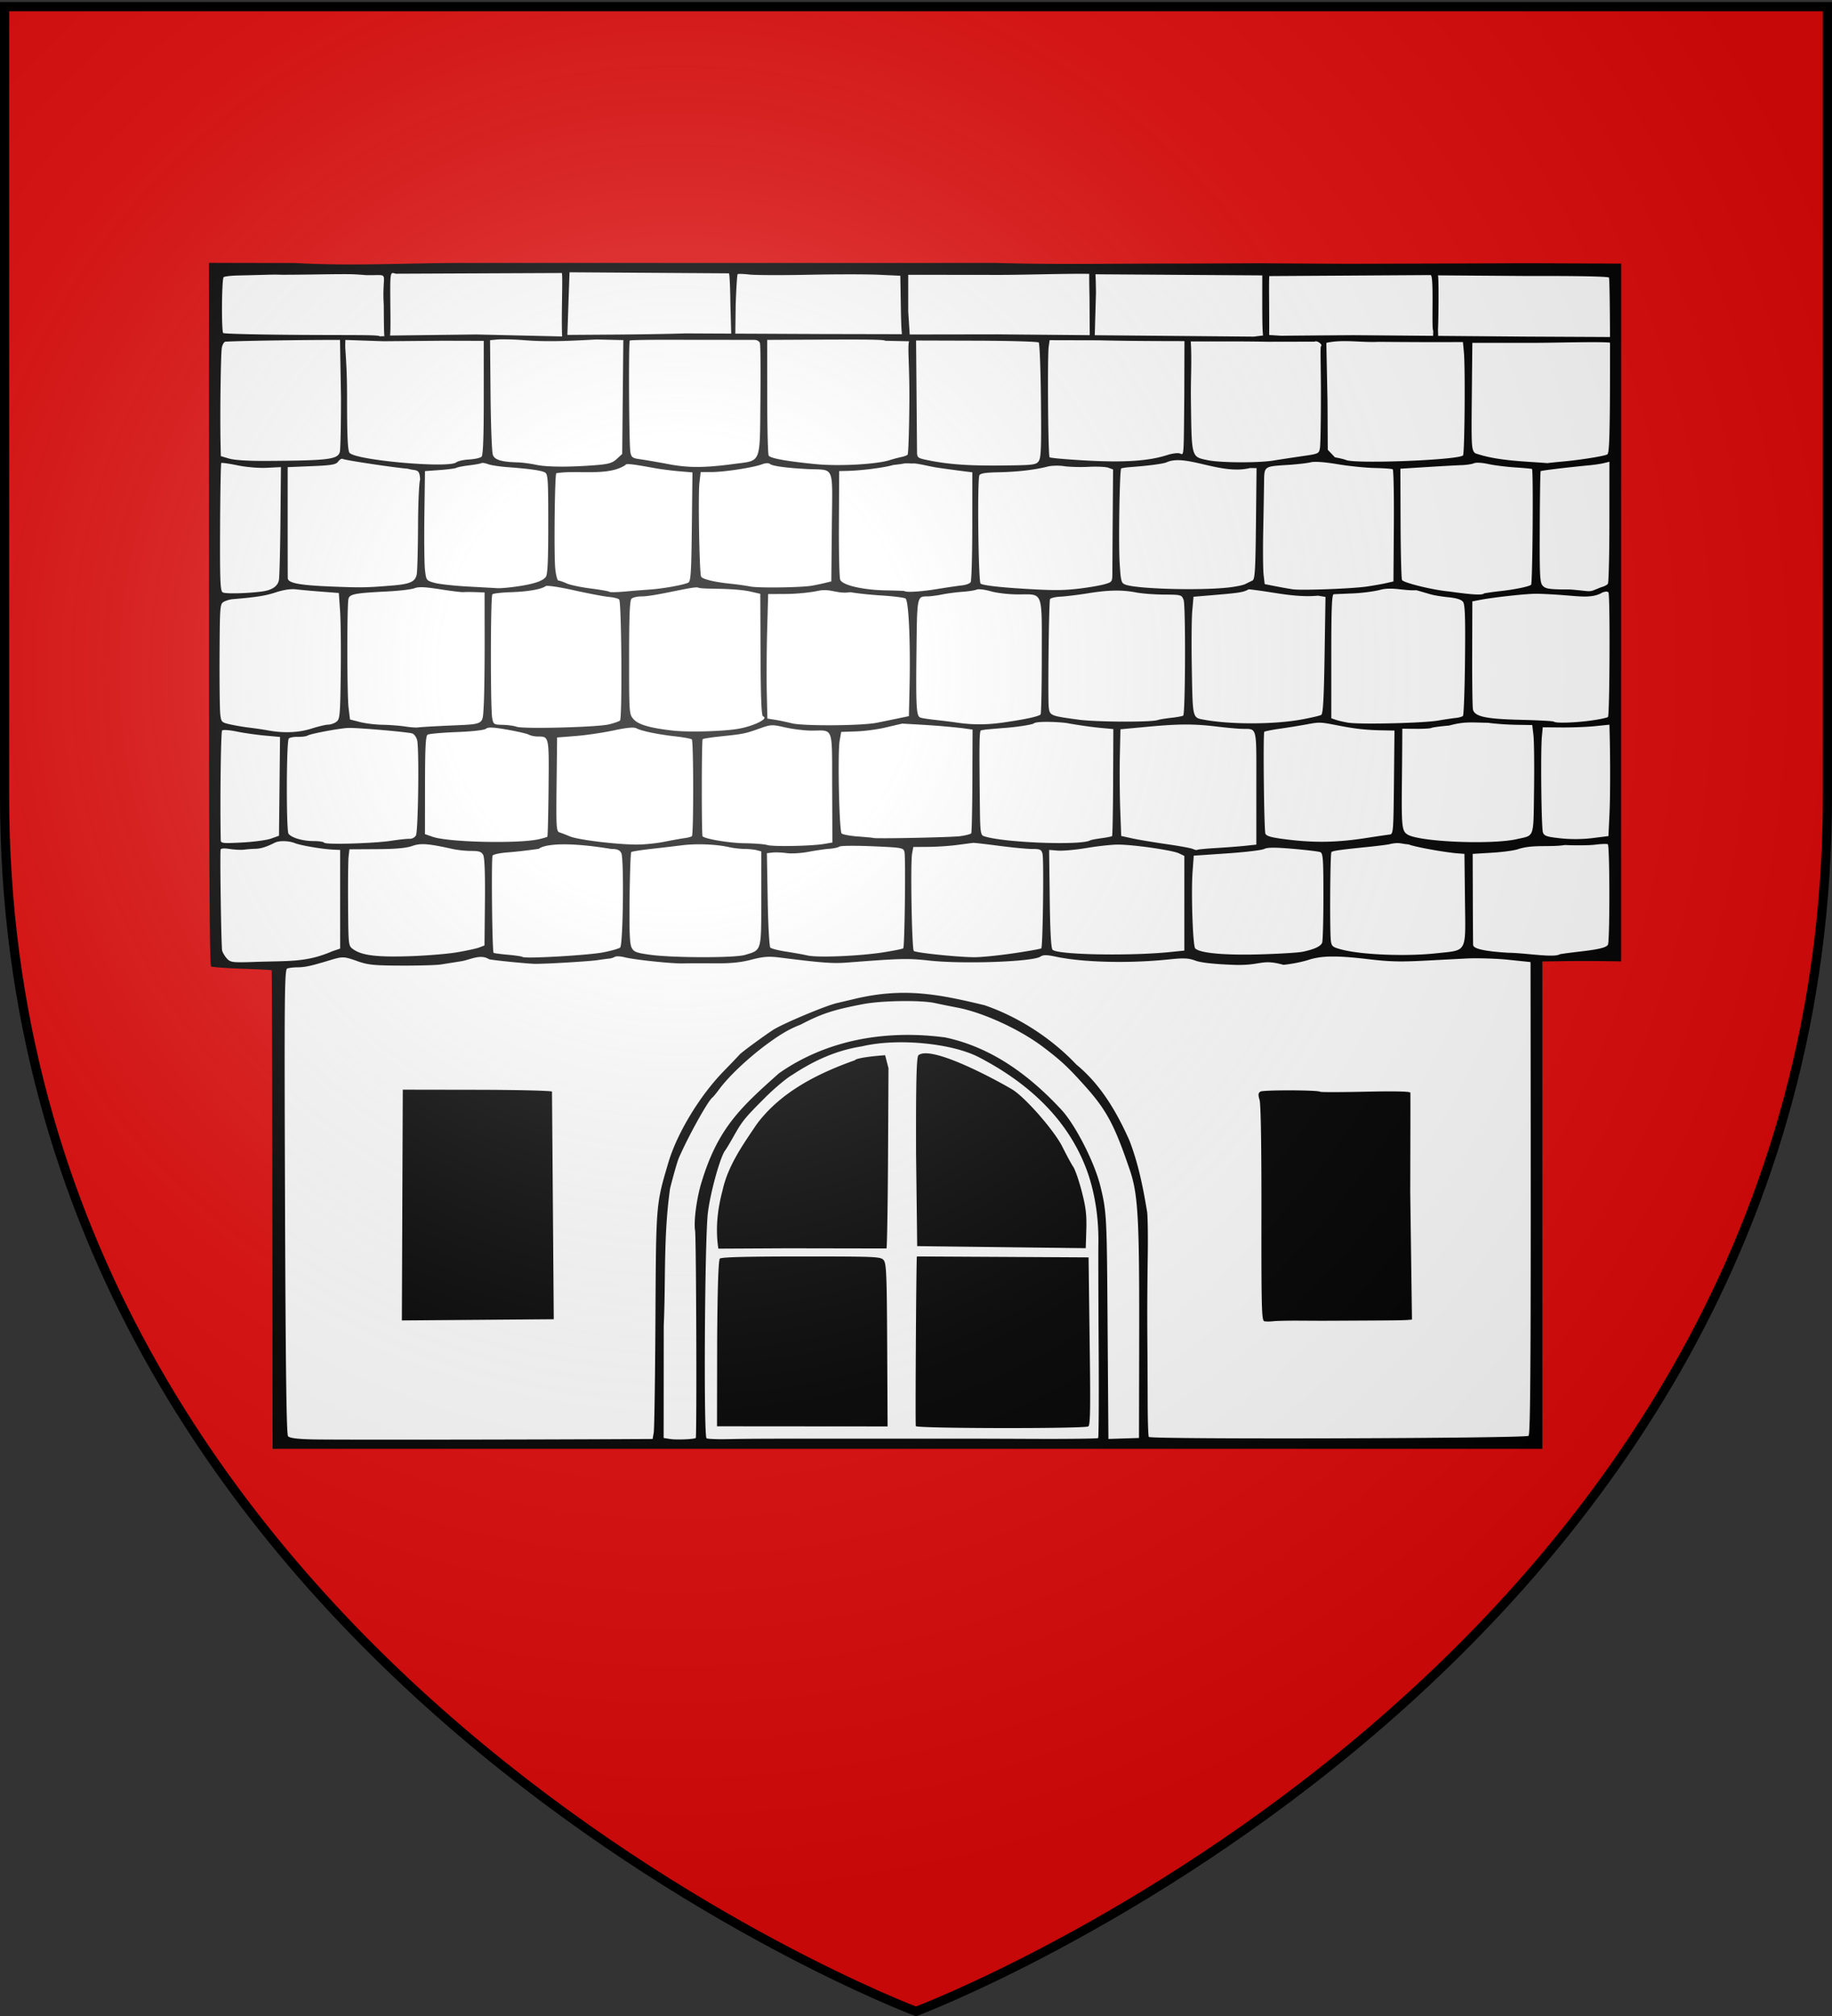 <svg xmlns="http://www.w3.org/2000/svg" xmlns:xlink="http://www.w3.org/1999/xlink" width="600" height="660" version="1.0"><rect width="100%" height="100%" fill="#333333" stroke="none"/><desc>Flag of Canton of Valais (Wallis)</desc><defs><radialGradient xlink:href="#a" id="b" cx="221.445" cy="226.331" r="300" fx="221.445" fy="226.331" gradientTransform="matrix(1.353 0 0 1.349 -77.63 -85.747)" gradientUnits="userSpaceOnUse"/><linearGradient id="a"><stop offset="0" style="stop-color:white;stop-opacity:.314"/><stop offset=".19" style="stop-color:white;stop-opacity:.251"/><stop offset=".6" style="stop-color:#6b6b6b;stop-opacity:.125"/><stop offset="1" style="stop-color:black;stop-opacity:.125"/></linearGradient></defs><g style="opacity:1;display:inline"><path d="M300 657.503s298.5-112.32 298.5-397.772V1.179H1.5v258.552C1.5 545.183 300 657.503 300 657.503" style="fill:#e20909;fill-opacity:1;fill-rule:evenodd;stroke:none;stroke-width:1px;stroke-linecap:butt;stroke-linejoin:miter;stroke-opacity:1"/></g><g style="display:inline"><path d="m-290.745 315.957-40.532 2.234.32 244.469-637.66 1.276.32-242.234-31.597-1.596-.319-352.66 709.787 1.277z" style="fill:#fff;fill-rule:evenodd;stroke:#000;stroke-width:1px;stroke-linecap:butt;stroke-linejoin:miter;stroke-opacity:1" transform="matrix(.646 0 0 .646 716.87 108.598)"/><path d="m-736.915.97 42.593.197 41.878.088c-.274-2.39-.42-6.536-.536-13.377l-.275-16.25-11-.5c-6.05-.275-22.025-.272-35.5.006-13.475.279-26.975.23-30-.11-3.025-.338-5.714-.427-5.976-.197s-.711 7.254-1 15.61zm-2.074-.01-.42-15.153c-.085-8.151-.411-15.078-.726-15.392l-80.828-.531-.482 13.494-.607 18.25 23.898-.165c13.145-.09 29.299-.366 35.899-.61zm11.666 3.168-41.536-.043c-11.607-.045-21.31.124-21.563.376-.67.67-.38 53.186.313 56.647.522 2.61 1.096 3.002 5.22 3.568 2.549.35 8.909 1.448 14.134 2.441 10.123 1.925 18.205 1.894 33.333-.124 13.834-1.846 12.914.374 13.231-31.944.148-15.082.051-28.209-.215-29.171-.292-1.055-1.451-1.75-2.917-1.75M-383.14 2.09l.051-2.629c-.976-.976.485-27.521-1.257-28.167l-81.853.509c-.287 4.705.044 14.27-.057 29.873l6.25.38c1.513-.04 17.987-.175 36.609-.3zm2.464-3.212.088 3.233 44.333.368 42.783.212c-.058-17.122-.259-29.715-.512-30.125-.356-.575-16.255-.89-40.428-.8l-46.266-.332c.46 1.2.294 22.826.002 27.444m-30.228 6.25c-8.698.444-17.771-1.382-26.37.507l.603 30.241.12 23.965 3.656 3.826c2.002.323 4.54.937 5.64 1.363 5.262 2.04 56.942-.007 59.277-2.348.817-.82 1.186-44.27.443-52.253l-.484-5.2c-14.287.09-28.59.02-42.885-.101m117.437.415c-4.593-.598-27.787.066-36.788.085h-33l-.266 27.08c-.255 26.026-.188 27.152 1.742 28.899 11.428 3.956 25.03 4.027 36.524 4.996 1.1-.155 4.7-.53 8-.832 9.234-.847 21.062-2.755 22.47-3.625.99-.612 1.28-10.39 1.327-44.708.006-4.51.002-7.764-.009-11.895m-146.54 1.865c1.116-.812-1.916-3.169-3.248-2.37l-24.043.047c-13.016-.272-25.367-.138-38.711-.16.604 9.714-.066 19.285.074 29.034.363 30.251.118 29.346 8.423 31.127 6.308 1.353 25.707 1.469 33.439.2 3.2-.526 9.707-1.517 14.46-2.202 8.567-1.234 8.647-1.273 9.12-4.35.262-1.709.476-13.81.476-26.892s-.398-24.137.01-24.434m-69.195-2.645c-14.54-.024-29.105-.06-43.36-.422l-25-.06-.458 3.173c-.709 4.913-.32 55.42.432 56.174.367.367 8.917 1.118 19 1.668 19.156 1.045 31.383.2 40.703-2.813 2.404-.778 5.217-1.145 6.25-.817 2.25.714 2.036 3.383 2.35-29.312zm35.143-2.272 4.7-.586c-.321-2.474-.396-7.491-.396-17.277V-28.54l-84.572-.569c.132 2.038.2 4.986.26 9.254l-.613 21.634zm-83.175-.734-.106-18.947c-.124-5.835-.185-9.657-.13-12.138-10.863-.186-31.687.503-44.88.533l-46.901-.053.005 18.626.751 11.63 44.064-.068zM-648.81 4.85l-12.022-.27c-.965-.597-7.28-.7-35.173-.57l-24.75.117.015 28.75c.009 15.812.346 29.268.75 29.901.884 1.386 8.892 2.843 23.735 4.32 11.607 1.154 30.696.14 37.5-1.99 1.925-.604 4.625-1.323 6-1.6 1.375-.275 2.815-.812 3.2-1.192s.783-12.524.884-26.987c.128-18.24-1.022-27.91-.14-30.479m-175.91-2.45c-.126-3.057-.175-7.843-.113-13.098.102-8.742.344-17.627-.014-19.057l-84.158.363c-3.15-.8-2.954-2.31-2.754 21.269.045 5.24.014 8.306-.196 10.06l43.698-.537zm-20.58 1.777c-4.792-.318-10.343-.423-12.334-.234l-3.621.345.253 27.862c.14 15.325.666 28.949 1.17 30.276.967 2.54 4.37 3.566 12.577 3.786 2.2.06 6.475.627 9.5 1.261 5.554 1.165 17.402 1.196 30.795.082 5.893-.49 7.815-1.089 10-3.113l2.705-2.506.282-28.85.283-28.85-13.783-.305c-12.873.68-24.844 1.395-37.827.246m-70.052.646-19.246-.671-.08 2.723c-.067 2.333.923 9.714.923 26.06 0 19.921.321 27.223 1.25 28.421 2.924 3.77 50.364 7.995 54.183 4.826.771-.64 3.706-1.29 6.52-1.446 2.816-.155 5.623-.786 6.24-1.402.776-.776 1.12-9.98 1.119-29.914l-.002-28.793-20.63-.059zm-1.82-2.479 2.347-.092c-.231-2.097-.243-6.513-.314-15.792-1.122-17.81 4.049-14.883-8.9-15.132-7.439-.6-7.997-.607-27.716-.328-8.525.12-15.95.163-16.5.094s-3.925-.037-7.5.07c-3.575.106-9.501.255-13.17.33-3.667.076-7.004.473-7.414.883-.96.96-1.147 27.33-.2 28.29.393.398 18.147.825 39.452.948 28.013.162 39.64-.098 39.915.73m-20.156 1.796c-16.502-.034-50.914.44-58.098.91-.643.042-1.45 1.349-1.791 2.904-.564 2.565-.987 33.596-.668 48.884l.13 6.212 4.25 1.255c2.626.777 9.79 1.225 18.75 1.173 31.679-.182 36.385-.763 37.352-4.619.31-1.236.57-13.627.575-27.535zm639.433 125.324c1.452-.355 2.97-1.138 3.374-1.741.405-.603.742-14.761.75-31.463l.016-30.366-2.75.676c-1.513.372-4.775.867-7.25 1.1-11.139 1.051-24.532 2.659-24.86 2.985-.197.196-.407 12.983-.465 28.414-.096 25.483.055 28.217 1.647 29.807 1.473 1.472 3.653 1.75 13.715 1.75 12.152.926 8.564 1.764 15.823-1.162m-18.302 4.11c-5.532-.454-12.308-.806-15.058-.78-5.316.048-21.34 1.823-28 3.1l-4 .767-.08 26.483c-.043 14.565.135 27.32.396 28.345.905 3.545 6.505 4.756 23.962 5.183 9.077.221 16.74.64 17.029.929.875.874 10.564.592 18.87-.55 4.303-.59 8.166-1.407 8.586-1.813.883-.853 1.122-61.679.248-63.093-.363-.588-1.533-.58-3.112.02-4.934 3.025-11.6 1.917-18.84 1.41m-18.208-168.281 46.617.192-.014 176.802-.013 176.802-9.22-.13c-5.071-.071-14.058-.063-19.97.019l-10.75.149v246.99l-321.87.007-321.87.006-.111-121.149c-.06-66.632-.232-121.262-.38-121.4-.148-.137-6.884-.48-14.97-.762s-15.173-.805-15.75-1.162c-.726-.449-1.05-55.445-1.05-178.59V-34.876l43.438.056c30.097 1.723 58.471-.114 88.471-.022l48.633-.031h2.375l85.603.05 130.316-.029c31.859.942 61.586.25 93.379.327l40.547-.153 45.106.276zm-237.017 429.169c7.05 7.776 16.5 26.281 19.488 38.165 3.15 12.531 3.358 15.912 3.673 59.718.18 24.905.367 50.567.416 57.026l.09 11.745 7.75-.245 7.75-.244.096-50.5c.116-61.158-.551-73.027-4.807-85.5-7.781-22.803-11.748-30.201-22.79-42.507-8.46-9.43-12.1-12.819-21.04-19.591-11.803-8.943-30.39-17.496-43.437-19.99-3.862-.739-9.047-1.789-11.522-2.334-6.99-1.54-26.8-1.263-36.14.504-15.21 2.878-21.174 4.83-32 10.476-6.515 2.447-11.98 6.16-17.576 10.286-9.693 7.276-18.919 16.06-23.764 22.628-1.381 1.872-2.855 3.657-3.275 3.966-2.252 1.656-12.136 19.433-17.028 30.626-.706 1.615-2.708 8.56-4.45 15.436-3.44 24.35-2.148 46.335-3.217 69.5l-.05 57 3.5.541c3.077.477 12.01.097 12.785-.543.582-.481.253-101.408-.343-105.133-.781-4.888.885-17.025 3.43-24.979 8.269-27.034 19.882-37.597 39.126-54.731 24.715-17.281 54.83-22.068 84.27-18.145 23.767 5.067 42.865 19.335 59.065 36.825m-41.833-26.708c-13.86-7.261-41.642-9.875-59.495-5.596-13.093 2.055-24.332 7.238-35.183 14.376-2.847 1.599-9.05 6.774-13.785 11.5-10.387 10.366-11.687 11.961-15.994 19.618-1.848 3.286-3.807 6.553-4.353 7.26-2.545 3.293-7.674 21.92-8.797 31.95-1.574 14.058-2.14 112.994-.652 113.914.57.353 5.363.55 10.648.44 11.626-.243 18.928-.266 76.61-.246 24.75.01 45.676.008 46.5-.002.826-.01 15.62.04 32.878.11 17.257.07 31.619-.114 31.914-.41.296-.295.41-21.125.254-46.29-.156-25.163-.214-48.626-.13-52.139.176-11.828-1.328-23.412-4.925-34.612-9.244-27.713-30.369-46.799-55.49-59.873m-178.796 193.441 13.205-.068.573-3.25c.315-1.788.703-27.55.862-57.25.316-59.07.245-58.203 6.534-79.5 4.387-14.855 15.855-33.829 27.964-46.267 4.158-4.272 7.808-8.097 8.11-8.5.689-.922 12.38-9.524 17.048-12.546 4.766-3.084 26.396-12.183 32.25-13.565 2.612-.617 6.662-1.572 9-2.121 24.955-5.963 42.585-2.426 65.978 3.193 17.385 5.98 34.016 16.84 46.522 30.062 12.365 10.161 20.358 23.901 26.801 38.244 4.562 11.648 7.056 24.17 9.081 36.5.31 2.475.45 12.375.31 22-.27 18.774-.309 29.113-.174 46.5.047 6.05.104 18.558.128 27.795.023 9.238.283 17.186.578 17.663.82 1.328 191.197.77 192.531-.564 1.003-1.003 1.22-44.295 1.033-206.987l-.038-33.093-11.25-1.17c-6.188-.642-15.975-.92-21.75-.617s-15 .784-20.5 1.069c-12.85.665-17.964.528-29-.778-15.725-1.861-23.412-1.766-29.998.37-3.301 1.071-9.058 2.203-12.794 2.514-11.353-3.133-10.926.493-24.958.031-10.16-.369-16.704-1.082-19.605-2.136-3.605-1.31-5.931-1.418-13.5-.629-20.053 2.092-43.25 1.551-56.985-1.328-5.056-1.06-6.643-1.07-8.213-.052-3.963 2.569-39.018 3.82-55.947 1.996-11.325-1.219-14.329-1.149-42 .98-7.273.559-12.634.16-34-2.527-5.747-.723-8.343-.532-14.5 1.07-5.5 1.43-10.568 1.925-19 1.854-6.325-.054-13.3-.034-15.5.043-5.292.185-25.003-1.879-29.77-3.117-2.075-.54-4.317-.643-4.983-.231-.667.412-1.895.807-2.73.878-.834.07-3.542.428-6.017.795-4.347.643-25.368 1.901-31.5 1.885-3.49-.01-21.293-1.779-23.5-2.336-4.346-2.78-9.284.172-14 1.002-3.575.565-8.278 1.31-10.451 1.657-2.173.346-11.178.604-20.01.573-13.707-.047-16.939-.365-22.05-2.17-7.24-2.559-7.568-2.57-14.49-.47-9.273 2.813-12.353 3.481-16.167 3.506-2.018.013-4.352.286-5.187.606-1.349.518-1.471 13.688-1.101 118.124.3 84.45.73 117.92 1.532 118.886.784.944 4.437 1.428 12.27 1.626 9.116.23 102.928.142 159.358-.15m-113.915-60.137.463-116.953 37.143.06c20.43.032 37.757.438 38.506.9l.894 115.38zm437.21.387c-1.31-.322-1.49-7.184-1.427-54.594.045-33.942-.307-55.467-.94-57.548-.8-2.622-.709-3.513.427-4.225 1.425-.891 29.414-.814 30.306.084.255.255 10.627.24 23.05-.035 14.7-.326 22.615-.151 22.667.5.043.55.011 23.21-.071 50.357l.878 64.636c-2.879.376-8.676.423-21.137.489-12.789.067-23.927.12-24.752.118s-6-.029-11.5-.06-11.35.103-13 .296c-1.65.192-3.675.184-4.5-.018m-277.434 53.258.072-43.99c.196-27.05.64-40.263 1.376-41 .747-.746 13.676-1.086 41.287-1.086 38.099 0 40.281.098 41.762 1.877 1.351 1.624 1.59 7.359 1.77 42.62l.207 41.647zm100.792-.088c-.317-.825.224-85.988.546-85.988 1.997 0 86.232.46 87.036.476l.56 44.193c.453 32.32.309 40.831-.702 41.456-1.957 1.21-86.975 1.076-87.44-.137M-743.4 435.213c2.743-12.556 10.226-23.033 17.289-33.528 12.215-16.45 30.994-25.793 49.813-32.487.56-.909 6.978-1.97 15.338-2.537l1.705 6.58-.228 43.587c-.125 23.973-.483 47.454-.795 47.767l-50.104-.089-35.127.182c-1.52-9.965-.483-19.777 2.11-29.475m98.699 28.2-.57-46.844c-.09-35.17.177-48.243 1.135-49.863 6.575-5.526 40.656 13.14 47.59 17.281 6.635 4.03 21.385 20.897 25.484 29.14 2.052 4.126 4.525 8.68 5.496 10.124.971 1.442 2.919 7.098 4.328 12.569 2.043 7.932 2.504 11.84 2.273 19.289l-.29 9.342zm-296.554-149.436 4-1.358v-49.991l-3.5-.161c-5.542-.256-16.236-2.053-19.315-3.248-3.401-1.318-8.082-1.412-10.449-.208-4.125 2.098-6.929 2.973-9.736 3.035-1.65.037-4.201.23-5.67.428-1.468.199-4.73.048-7.25-.334-3.046-.463-4.618-.33-4.692.396-.375 3.67.328 49.452.785 51.092.306 1.1 1.402 2.926 2.435 4.057 1.701 1.863 2.846 2.03 12.09 1.76 19.227-.768 27.56.447 41.302-5.468m63 .564c4.95-.825 10.166-1.955 11.59-2.512l2.592-1.012.219-21.899c.143-14.363-.158-22.602-.876-23.944-.877-1.639-2.082-2.046-6.046-2.046-2.723 0-6.87-.424-9.215-.942-12.839-2.835-16.39-3.102-20.77-1.556-2.997 1.057-8.48 1.541-18.05 1.593l-13.745.075-.416 3.562c-.229 1.96-.348 12.964-.266 24.454.15 20.84.157 20.897 2.553 22.603 4.41 3.14 11.659 4.07 27.93 3.585 8.525-.254 19.55-1.136 24.5-1.96m74.214.014c4.256-.814 8.2-1.94 8.762-2.502 1.477-1.474 1.986-45.194.557-47.864-.827-1.544-2.088-2.061-5.028-2.061-29.988-4.89-36.154-.706-36.755-.084-4.813.724-11.9 1.542-15.75 1.818-3.85.275-7.32 1.008-7.71 1.628-.708 1.123-.225 48.536.5 49.262.21.21 3.494.656 7.296.991 3.803.336 7.139.839 7.414 1.118.962.979 33.046-.839 40.714-2.306m72.051 1.266c8.518-2.548 8.235-1.565 8.235-28.567v-23.893l-2.25-.603c-1.238-.332-4.05-.62-6.25-.641s-5.8-.448-8-.948c-6.254-1.423-16.384-1.82-23.5-.923a1323 1323 0 0 1-15.931 1.865c-5.187.575-9.687 1.3-10 1.612s-.688 10.768-.832 23.236c-.198 17.002.06 23.294 1.028 25.169 1.123 2.173 2.333 2.645 9.263 3.61 11.553 1.607 42.96 1.662 48.237.083m70.216-1.322c5.214-.825 9.714-1.732 10-2.017.72-.717 1.285-46.157.608-48.855-.526-2.095-1.206-2.215-16.194-2.862-8.605-.37-16.152-.3-16.77.158-.62.458-2.925.96-5.125 1.116s-6.982.853-10.626 1.547c-3.645.694-8.595.987-11 .651-2.406-.336-5.644-.465-7.197-.287l-2.822.324.397 23.452c.218 12.898.823 23.877 1.344 24.397.52.521 4.087 1.427 7.925 2.014 3.838.588 8.779 1.476 10.979 1.975 5.21 1.182 26.428.292 38.48-1.613m65.492.566c7.686-1.128 14.21-2.288 14.5-2.577.78-.78 1.348-44.944.616-47.86-.558-2.225-1.149-2.501-5.358-2.508-2.602-.005-10.131-.719-16.731-1.587s-12.45-1.538-13-1.49-4.15.514-8 1.035-10.467.97-14.705.998l-7.705.052-.63 3.359c-.897 4.78-.128 48.309.87 49.309.911.912 20.63 3.002 30.17 3.198 3.3.067 12.288-.8 19.973-1.929m80.027-.719 7-.718v-47.973l-2.735-1.31c-3.308-1.587-23.085-4.423-30.894-4.431-3.096-.003-10.204.762-15.795 1.7-5.591.94-12.184 1.547-14.65 1.351l-4.486-.356.309 24.738c.208 16.663.677 25.107 1.438 25.868 2.552 2.552 39.216 3.245 59.813 1.131m67-.124c5.944-1.246 9.15-2.741 9.863-4.6.35-.912.637-11.473.637-23.47 0-19.187-.195-21.885-1.621-22.432-.892-.342-7.164-1.096-13.94-1.675-8.985-.768-12.883-.75-14.408.066-1.15.615-9.667 1.636-18.929 2.27l-16.838 1.15-.585 8.049c-.797 10.982.12 37.747 1.336 38.963 2.358 2.358 14.709 3.504 32.485 3.014 9.9-.273 19.8-.874 22-1.335m67.714.786c15.987-1.74 14.872.341 14.554-27.165l-.268-23.215-3.5-.277c-6.746-.534-22.2-3.357-24.758-4.523-4.257-.342-4.496-1.159-9.113-.28-.403.249-5.66.952-11.681 1.563-14.172 1.438-17.708 1.943-18.39 2.626-.649.65-.883 40.392-.265 44.978.374 2.778.933 3.222 5.561 4.419 10.287 2.66 32.608 3.534 47.86 1.874m72.786-.88c9.482-1.082 13.288-1.992 14.234-3.404 1.007-1.501.966-50.354-.041-50.977-.445-.275-3.257-.189-6.25.19-2.994.38-9.943.466-15.443.19-7.492 1.19-16.18-.336-23.498 2-1.67.692-7.6 1.537-13.18 1.879l-10.142.622.07 22.5c.037 12.375.11 23.027.16 23.672.149 1.933 5.944 3.21 17.818 3.93 9.087.124 23.117 2.676 26.202.736 1.337-.257 5.868-.86 10.07-1.338m-184.373-52.476c4.88-.28 11.46-.782 14.623-1.115l5.75-.606v-28.834c0-32.256.667-29.602-7.5-29.846-2.2-.066-7.825-.582-12.5-1.146-11.659-1.409-19.186-1.387-35.2.1l-13.699 1.273-.3 13.575c-.166 7.466-.076 19.63.199 27.031l.5 13.457 5.5 1.214c3.025.668 10.9 1.988 17.5 2.934s12.665 2.07 13.478 2.497 1.77.597 2.127.377 4.641-.63 9.522-.91m-198.847-2.064 4.28-.726-.108-27.77c-.124-31.865.95-28.925-10.58-28.95-3.37-.008-9.298-.73-13.175-1.606-6.855-1.548-7.221-1.53-13.373.66-7.054 2.51-7.873 2.673-19.664 3.906-4.586.48-8.576 1.108-8.865 1.397-.557.557-.594 48.663-.038 49.22 1.371 1.37 13.796 3.427 21.203 3.508 4.972.055 10.165.458 11.54.896 2.862.912 22.385.549 28.78-.535m-219.28-1.623c3.85-.596 8-1.034 9.222-.974 1.228.06 2.667-.722 3.217-1.75 1.155-2.158 1.678-44.277.6-48.291-.396-1.473-1.467-2.972-2.38-3.331-1.786-.703-26.388-2.871-32.16-2.834-3.945.025-19.487 2.908-21.12 3.917-.586.363-2.815.635-4.952.605s-4.158.385-4.49.92c-1.214 1.967-1.3 46.714-.09 48.214 1.674 2.077 7.236 3.687 12.743 3.687 2.636 0 5.018.366 5.296.815.673 1.09 25.315.384 34.114-.978m138.338.52c4.036-.811 8.697-1.647 10.357-1.857s3.309-.673 3.662-1.028c.868-.872.825-48.125-.044-48.993-.377-.377-4.202-1.078-8.5-1.558-8.836-.987-16.925-2.672-19.657-4.095-1.275-.664-4.827-.323-11.5 1.104-5.311 1.136-13.931 2.404-19.156 2.818l-9.5.752-.268 23.774c-.248 21.993-.136 23.816 1.5 24.335.972.308 3.377 1.23 5.343 2.048 4.069 1.694 22.98 4.021 33.425 4.113 3.85.034 10.302-.602 14.338-1.413m215.979-.732c.375-.226 2.922-.71 5.658-1.077 2.736-.366 5.161-.851 5.388-1.079s.464-12.521.526-27.32l.113-26.908-7.001-.65c-3.85-.356-10.918-1.363-15.704-2.238-2.385-.591-16.62-1.453-17.798.147-2.006.708-8.114 1.642-13.573 2.077-5.46.435-10.376.865-10.926.955s-1.45.232-2 .316c-.96.148-1.04 5.098-.649 39.795.127 11.192.393 13.236 1.795 13.774 8.635 3.314 49.553 4.981 54.17 2.208m-415.317-.89 4-1.436.267-25.03.267-25.031-7.767-.708c-4.272-.39-10.692-1.314-14.267-2.056s-6.88-.975-7.344-.518c-.635.626-1.08 36.158-.694 55.435.035 1.771.723 1.856 10.788 1.336 5.912-.306 12.55-1.202 14.75-1.992m135.829.315c2.106-.481 4.006-1.052 4.221-1.267.215-.216.492-11.312.615-24.658.244-26.44.32-26.078-5.48-26.11-1.55-.008-3.605-.437-4.569-.953-.963-.516-5.925-1.662-11.025-2.547-7.139-1.238-9.6-1.338-10.688-.435-.849.704-6.775 1.378-14.824 1.685-7.375.282-13.996.875-14.714 1.318-1.014.627-1.31 6.32-1.335 25.606l-.03 24.8 4 1.378c8.023 2.765 43.499 3.545 53.829 1.183m419.67-.65c5.226-.815 10.4-1.577 11.5-1.691 1.937-.203 2.01-1.045 2.267-26.46l.267-26.25-5.767-.1c-8.524-.149-13.852-.725-22.766-2.46-9.345-1.82-9.339-1.82-16.5-.484-3.025.564-8.863 1.505-12.973 2.09-4.11.587-7.71 1.304-8 1.594-.654.657-.139 49.237.547 51.513.372 1.232 2.584 1.932 8.712 2.756 15.448 2.077 27.04 1.939 42.714-.508m76.25.586c8.898-2.03 8.215-.026 8.552-25.095.166-12.315.027-24.706-.308-27.535l-.61-5.144-8.192-.137c-4.505-.075-10.891-.534-14.191-1.02-8.264-.104-12.028-.75-19.716 1.4-4.52.382-8.592.926-9.05 1.21-.46.283-3.963.486-7.785.45l-6.95-.065-.037 7.225c-.021 3.974-.089 11.95-.15 17.725-.265 24.71-.067 26.787 2.74 28.626 5.766 3.778 42.641 5.34 55.698 2.36m46.75-12c.432-9.042.48-27.267.11-41.726l-.11-4.24-7.25.74c-3.987.407-11.589.703-16.893.66l-9.644-.081-.437 4.58c-.709 7.413-.287 46.39.527 48.695.64 1.811 1.928 2.242 8.972 3 5.152.555 11.215.507 16.226-.128l8-1.014zm-329.126 10.531c2.818-.388 5.336-1.047 5.594-1.465.259-.418.515-12.413.57-26.656l.099-25.896-5.318-.737c-12.628-1.392-19.866-1.66-30.318-2.29-1.1.238-5.11 1.167-8.91 2.066-3.802.899-10.321 1.748-14.489 1.887l-7.577.253-.776 4.41c-1.082 6.151-.246 45.813.992 47.051.55.55 4.321 1.247 8.38 1.548s7.474.626 7.589.722c.6.501 39.79-.291 44.164-.893m-328.873-54.517c3.443-1.1 7.24-2 8.439-2s3.052-.639 4.12-1.419c1.807-1.32 1.962-2.994 2.241-24.25.165-12.557.016-26.932-.333-31.944l-.633-9.113-8.667-.658c-4.767-.363-10.566-.89-12.886-1.172-2.764-.335-6.34.184-10.367 1.506-5.319 1.746-9.64 2.428-21.914 3.46-1.375.115-3.4.713-4.5 1.33-1.914 1.071-2.006 2.232-2.132 26.94-.073 14.2.085 27.698.352 29.994.469 4.042.633 4.209 5.132 5.22 2.556.576 6.898 1.31 9.648 1.631 2.75.322 7.025.954 9.5 1.404 7.988 1.456 15.531 1.137 22-.93m216.884.012c7.98-1.529 15.063-5.197 12.005-6.216-.794-.265-1.162-9.405-1.256-31.234l-.133-30.86-5.5-1.257c-9.595-1.903-23.963-.908-26-1.901-1.866-.91-21.892 4.474-28.55 4.463-2.228-.004-4.59.533-5.25 1.193-.878.877-1.2 8.898-1.2 29.844 0 28.288.028 28.676 2.25 31.178 2.475 2.788 8.314 4.48 20.017 5.803 8.04.908 26.496.352 33.617-1.013m-147.884-1.497c19.014-.854 17.652-.12 18.277-9.843.289-4.495.51-19.31.492-32.922l-.033-24.75-4.618-.158c-2.54-.087-5.293-.084-6.118.006s-6.13-.561-11.788-1.448c-7.708-1.208-10.968-1.342-13-.535-1.492.592-7.662 1.325-13.712 1.629-16.71.839-19.253 1.334-19.8 3.857-.77 3.56-.712 48.704.071 55.086l.729 5.936 5 1.294c2.75.712 7.925 1.342 11.5 1.401s8.75.452 11.5.873c2.75.422 5.675.635 6.5.473.825-.161 7.575-.566 15-.9m81.755-.638c2.61-.632 5.146-1.512 5.637-1.955 1.182-1.069.78-60.15-.418-61.348-.51-.51-2.85-1.095-5.2-1.302s-10.293-1.711-17.649-3.343c-7.975-1.77-13.829-2.615-14.5-2.095-2.016 1.563-8.951 2.762-17.625 3.048-4.675.153-8.87.636-9.324 1.072-.944.909-1.01 57.75-.073 62.746.591 3.15.83 3.304 5.258 3.4 2.551.054 5.764.494 7.139.977 3.397 1.193 40.843.232 46.755-1.2m135.745-.815c2.75-.549 7.556-1.531 10.68-2.184l5.68-1.187.32-14.596c.512-23.368-.433-44.022-2.06-45.024-.76-.468-6.16-1.147-12-1.51-5.841-.362-13.005-1.123-15.92-1.69-6.946 1.083-9.876-2.09-16.621-.641-3.68.825-10.827 1.524-15.884 1.552l-9.195.051-.5 18.334c-.275 10.083-.363 24.28-.195 31.548l.305 13.215 3.695.577c2.032.317 5.945 1.135 8.695 1.817 5.863 1.454 35.293 1.274 43-.262m63.808-.08c11.475-1.622 18.705-3.195 19.328-4.203.318-.514.584-13.804.591-29.532.015-33.618.927-31.247-12.014-31.247-4.715 0-10.801-.697-13.863-1.587-3.001-.872-6.22-1.255-7.154-.85-.933.406-4.171.91-7.196 1.123-3.025.211-7.66.819-10.3 1.35-2.639.53-6.014.97-7.5.979-5.227.03-5.185-.176-5.498 27.1-.333 29-.08 33.525 1.906 34.288.776.298 4.165.835 7.532 1.194 3.366.36 8.424.99 11.24 1.403 7.658 1.122 14.91 1.117 22.928-.017m151.275-1.528c4.996-.897 9.641-1.975 10.323-2.396.922-.57 1.356-8.304 1.697-30.276l.46-29.51-3.782-.625c-11.87 1.142-23.64-2.112-35.118-3.232-3.085 1.596-4.238 1.775-19.837 3.09l-8.174.69-.635 7.152c-.35 3.934-.445 17.438-.213 30.009.456 24.721.3 24.086 6.196 25.161 13.459 2.454 35.215 2.426 49.083-.063m69.417.508c3.575-.604 7.74-1.221 9.256-1.37s3.091-.606 3.5-1.014c.41-.408.876-13.193 1.037-28.41.227-21.441.002-28.057-1-29.393-.86-1.147-3.302-1.922-7.293-2.314-3.3-.325-7.35-.98-9-1.458l-7.334-2.123c-6.233.384-12.237-1.762-18.166-.241-3.025.829-9.325 1.663-14 1.853s-9.063.383-9.75.427c-.972.063-1.25 7.067-1.25 31.464v31.383l2.25.781c1.237.43 4.05 1.084 6.25 1.454 5.822.978 37.9.246 45.5-1.039m-142-.285c.825-.3 3.95-.814 6.946-1.141s5.696-.845 6-1.149c1.078-1.077 1.256-55.81.191-58.568-1.012-2.622-1.231-2.683-9.836-2.726-4.84-.025-11.225-.506-14.188-1.069-7.347-1.397-13.968-1.281-24.613.432-4.95.796-11.185 1.556-13.855 1.688s-5.033.716-5.25 1.298c-.579 1.548-1.14 50.412-.63 54.724.506 4.274.84 4.413 15.235 6.336 9.048 1.21 36.826 1.33 40 .175m-454.276-65.123c5.27-.677 8.212-2.678 8.76-5.957.284-1.704.629-15.25.766-30.105l.25-27.008-7.11.36c-4.112.208-10.396-.32-14.906-1.252-4.288-.887-8-1.41-8.246-1.163-.248.247-.515 14.891-.594 32.543-.122 27.213.079 32.232 1.32 33.003 1.296.803 12.012.575 19.76-.42m627.776-.204c7.195-.759 14.89-2.34 15.795-3.245.75-.75 1.199-57.977.46-58.667-.14-.131-4.033-.49-8.65-.799-4.617-.308-10.766-1.091-13.664-1.74-2.955-.661-6.076-.822-7.105-.367-1.01.447-3.861.88-6.336.96s-10.456.522-17.735.98l-13.235.834.1 27.723c.054 15.248.385 28.157.734 28.688.967 1.469 15.732 5.069 23.75 5.79 12.123 1.708 17.101 1.965 17.886.95 2.2-.377 5.8-.875 8-1.107m-431-.817c6.607-.44 17.153-2.333 19.5-3.502 1.267-.631 1.548-5.02 1.81-28.303l.309-27.556-6.81-.586c-3.745-.322-9.311-1.036-12.37-1.586-6.68-1.202-14.695-2.737-14.695-1.64-8.781 5.974-24.374 2.453-35.165 4.228-.776.776-1.222 41.116-.532 48.162.337 3.437 1.07 6.25 1.631 6.25s2.438.642 4.17 1.428c1.734.786 7.195 1.942 12.137 2.569s9.217 1.384 9.5 1.682 3.665.252 7.515-.103a626 626 0 0 1 13-1.043m145.5-.229c5.225-.852 11.04-1.707 12.923-1.898 1.883-.192 3.789-.925 4.235-1.628s.818-13.513.826-28.467l.016-27.189-4.75-.595c-2.613-.327-8.223-1.083-12.468-1.679-4.245-.595-11.223-2.54-13.165-2.176-5.736-.256-2.091-.026-9.617.714-4.52 1.37-16.04 2.852-23.5 3.022l-4 .092-.14 26.473c-.078 14.56.216 27.413.654 28.563 1.068 2.81 11.55 5.237 23.459 5.43 4.935.08 9.062.233 9.171.34.787.766 8.362.302 16.356-1.002m73.026-.353c4.66-.577 10.161-1.549 12.224-2.159 3.695-1.093 3.75-1.183 3.757-6.2.004-2.801.086-15.627.182-28.503l.175-23.41-2.334-.864c-1.283-.475-5.793-.688-10.021-.473s-9.85.061-12.49-.34c-2.64-.4-6.425-.302-8.41.22-6.2 1.627-15.253 2.677-24.809 2.878-6.832.144-9.337.554-9.737 1.595-1.088 2.836-.51 53.718.622 54.813.803.775 8.31 1.74 18.815 2.42 17.81 1.15 22.89 1.154 32.026.023m74.498-.417c3.749-.402 7.752-1.206 8.896-1.788a153 153 0 0 1 3.58-1.76c1.27-.595 1.546-5.01 1.801-28.844l.301-28.142-3.301-.05c-14.924 3.678-32.632-7.39-42.301-2.891-1.91.773-9.004 1.709-18.319 2.417-2.375.18-4.497.506-4.715.725-.794.793-1.4 37.575-.784 47.633.584 9.542.806 10.4 2.903 11.198 5.74 2.182 37.115 3.09 51.94 1.502m70.476-.526c3.575-.524 8.075-1.321 10-1.772l3.5-.819.202-28.179c.112-15.498-.142-28.392-.563-28.652s-4.562-.555-9.202-.655-13.12-.97-18.844-1.933c-6.522-1.097-11.562-1.455-13.5-.96-1.701.435-6.951 1.038-11.666 1.34-12.211.782-11.911.558-12.017 8.979-.049 3.928-.244 15.018-.434 24.643s-.1 19.587.203 22.137l.549 4.638 5.636 1.107c3.1.61 6.986 1.297 8.636 1.53 4.53.636 30.113-.321 37.5-1.404m-494-.521c9.115-.749 11.69-1.962 12.349-5.819.297-1.743.586-12.799.641-24.569s.53-22.203 1.055-23.184c-.227-6.099-2.07-4.305-6.235-5.623-5.816-.382-32.053-4.324-33.104-4.974-.462-.285-1.447.314-2.19 1.332-1.147 1.57-3.19 1.925-13.487 2.35l-12.134.5-.003 27.5c-.002 15.125.022 28.073.052 28.774.108 2.464 5.706 3.557 21.556 4.208 15.63.642 18.124.603 31.5-.495m63.308.46c8.414-1.233 12.705-2.657 14.442-4.793.926-1.139 1.25-8.078 1.25-26.81 0-23.053-.154-25.355-1.75-26.194-1.904-1-7.706-1.812-18.995-2.655-3.984-.297-8.41-.984-9.834-1.525-1.424-.542-2.943-.766-3.375-.5-.432.268-3.206.774-6.166 1.126-2.959.351-5.83.908-6.38 1.236-.55.329-4.375.839-8.5 1.133l-7.5.535-.302 22.5c-.166 12.375-.022 24.853.32 27.73.608 5.125.704 5.253 4.801 6.4 2.3.644 9.806 1.481 16.68 1.86 6.876.378 13.765.76 15.31.849s6.044-.313 10-.893m149.192-.343c1.65-.275 4.575-.879 6.5-1.342l3.5-.844.265-27.637c.308-31.952 1.665-28.634-11.987-29.305-10.93-.538-18.018-1.49-19.407-2.61-.686-.553-2.253-.478-4 .192-4.235 1.625-19.038 3.904-25.484 3.924l-5.612.018-.63 5.353c-.728 6.2-.008 46.251.858 47.651.795 1.287 6.701 2.724 14.497 3.528 3.575.368 8.3 1.03 10.5 1.469 4.027.805 25.42.53 31-.397m115.123-63.103c1.218-1.666 1.412-6.771 1.169-30.668-.16-15.768-.667-29.044-1.125-29.501-.459-.458-14.638-.873-31.51-.923l-30.677-.09.225 26.59c.124 14.625.241 28.021.26 29.77.033 3.024.29 3.232 5.285 4.26 10.479 2.159 20.588 2.893 37.581 2.728 16.068-.155 17.438-.313 18.792-2.166" style="fill:#000" transform="matrix(.646 0 0 .646 716.87 108.598)"/></g><g style="display:inline"><path d="M300 658.5s298.5-112.32 298.5-397.772V2.176H1.5v258.552C1.5 546.18 300 658.5 300 658.5" style="opacity:1;fill:url(#b);fill-opacity:1;fill-rule:evenodd;stroke:none;stroke-width:1px;stroke-linecap:butt;stroke-linejoin:miter;stroke-opacity:1"/></g><path d="M300 658.5S1.5 546.18 1.5 260.728V2.176h597v258.552C598.5 546.18 300 658.5 300 658.5z" style="opacity:1;fill:none;fill-opacity:1;fill-rule:evenodd;stroke:#000;stroke-width:3;stroke-linecap:butt;stroke-linejoin:miter;stroke-miterlimit:4;stroke-dasharray:none;stroke-opacity:1"/></svg>